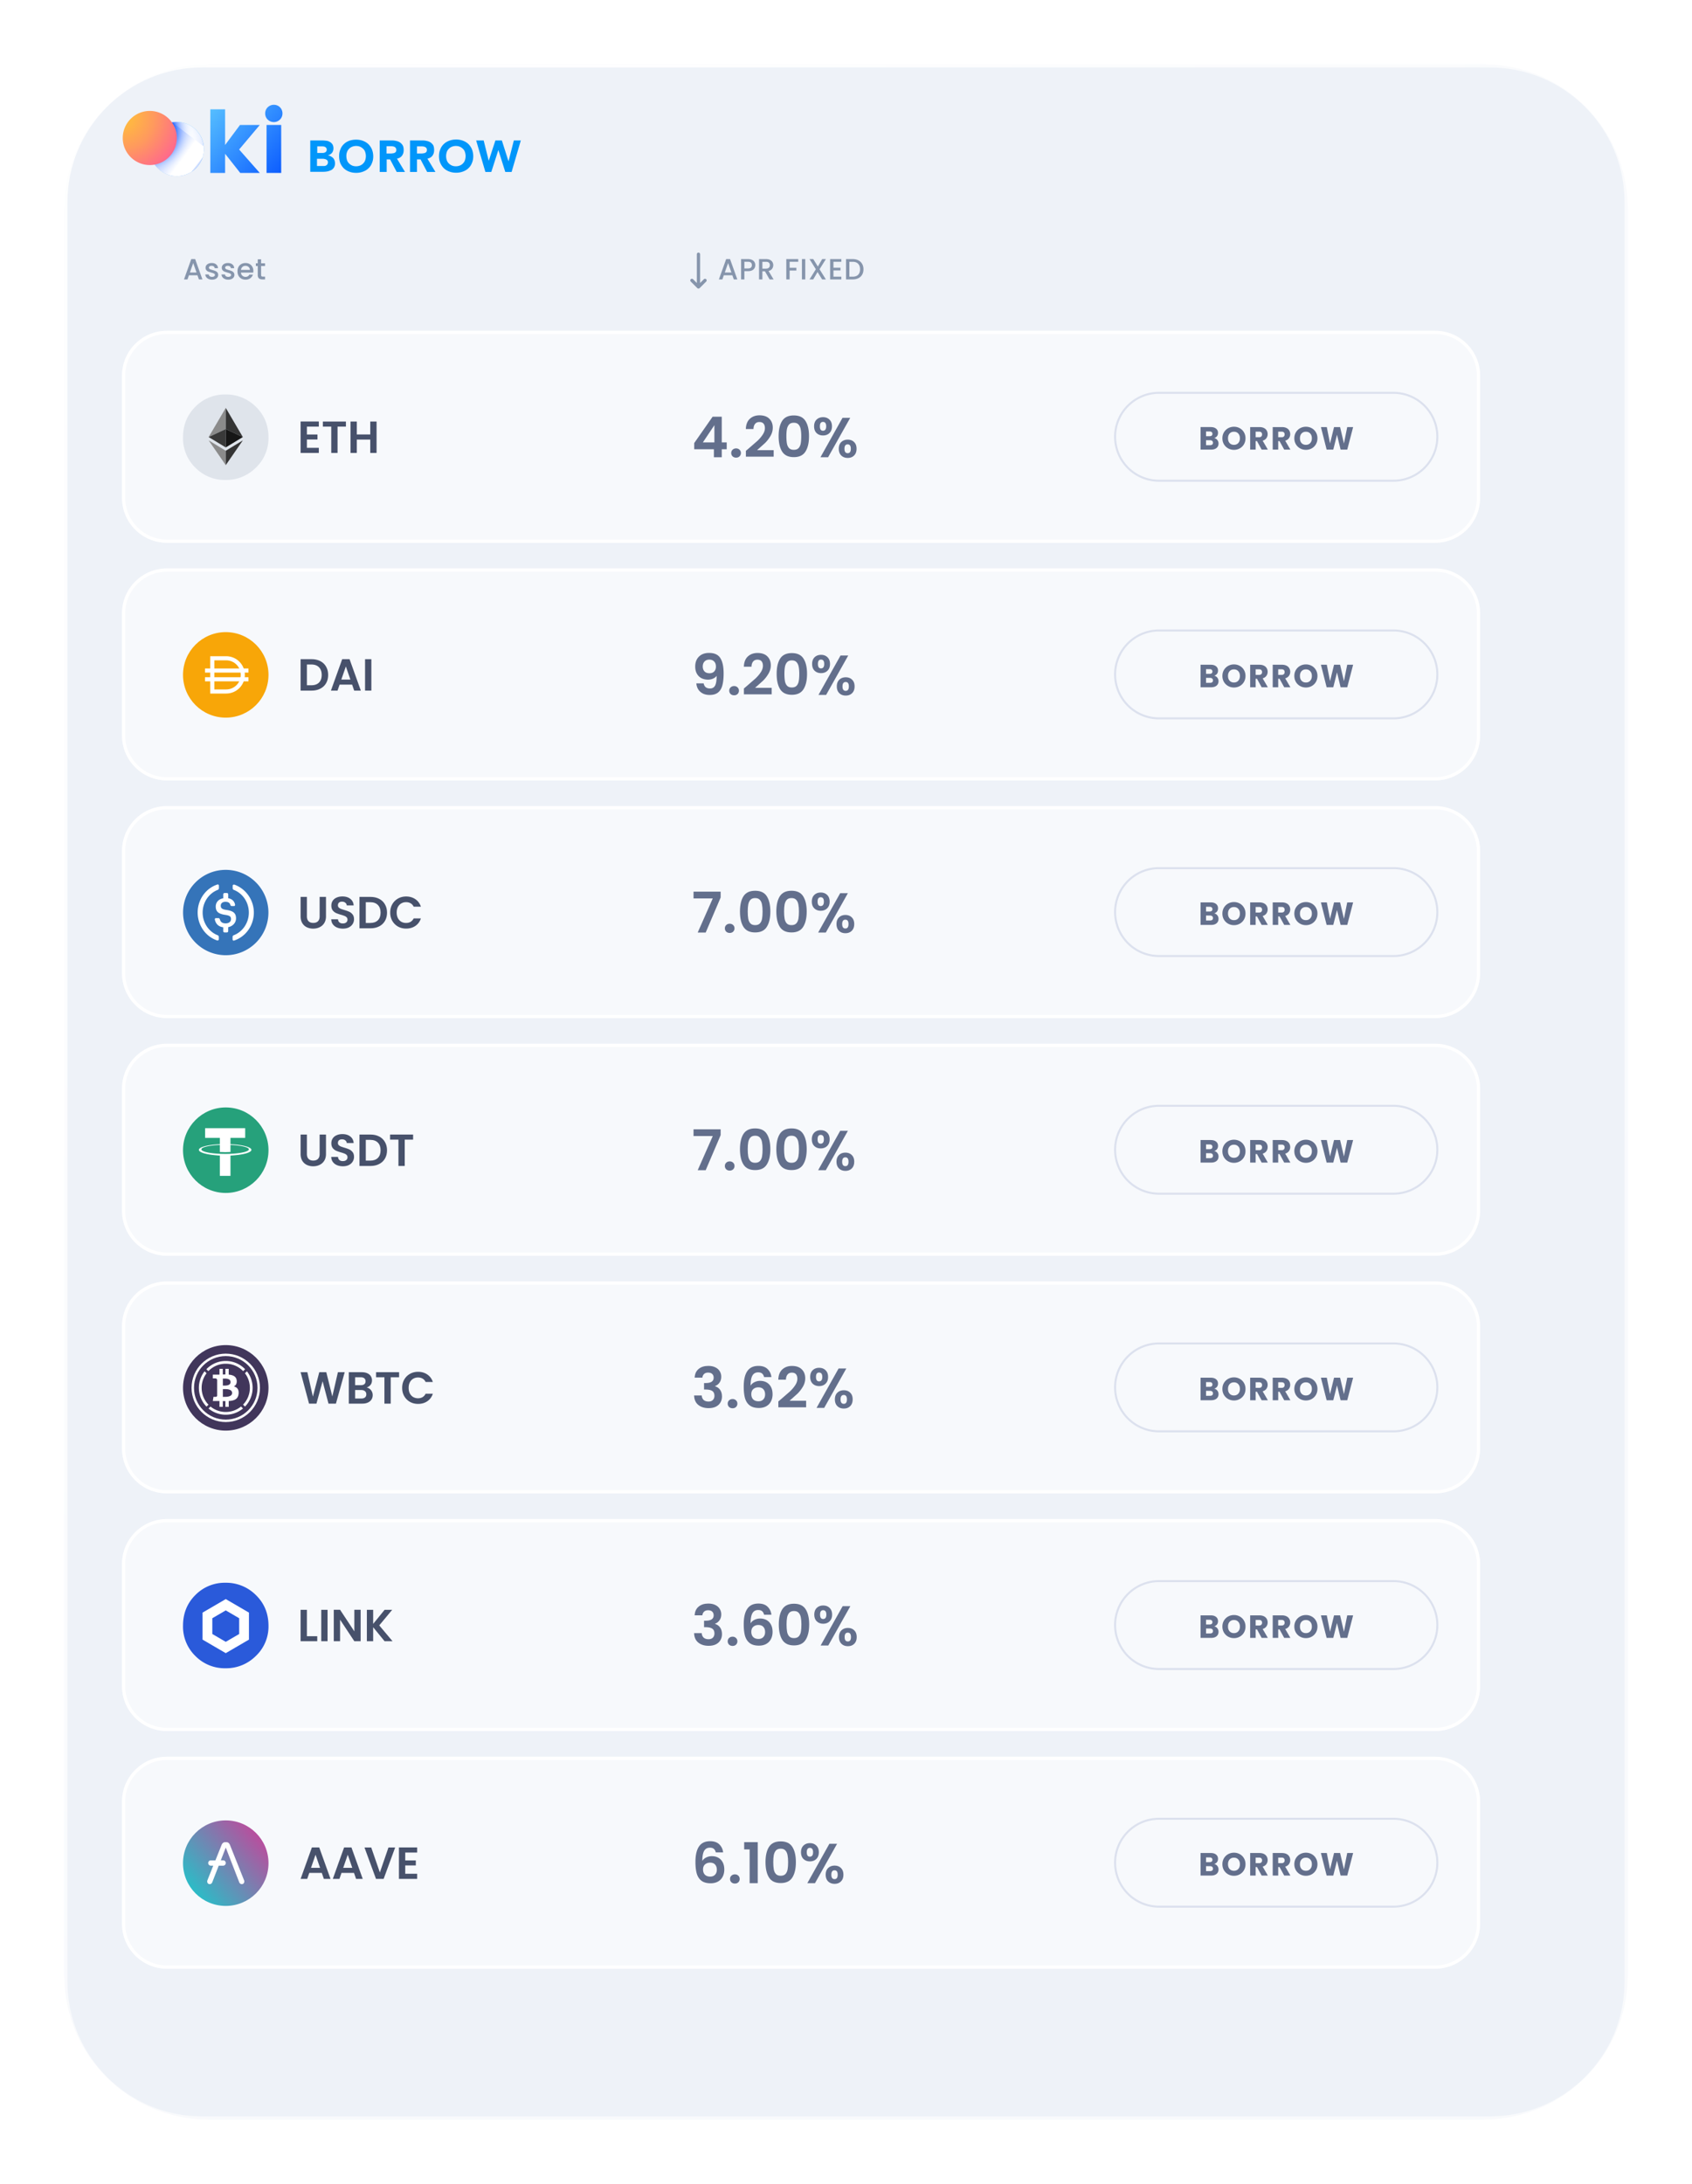 <svg xmlns="http://www.w3.org/2000/svg" xmlns:xlink="http://www.w3.org/1999/xlink" width="527" height="680" fill="none" xmlns:v="https://vecta.io/nano"><style><![CDATA[.B{fill-rule:evenodd}.C{fill:#fff}.D{fill:#636f8c}.E{fill-opacity:.5}.F{fill:#47516b}.G{fill:#dce1ee}]]></style><g filter="url(#A)"><path d="M6 51C6 26.147 26.147 6 51 6h397c24.853 0 45 20.147 45 45v550c0 24.853-20.147 45-45 45H51c-24.853 0-45-20.147-45-45V51z" fill="#eef2f8"/></g><g filter="url(#A)" class="B"><path d="M450 7H49C25.804 7 7 25.804 7 49v554c0 23.196 18.804 42 42 42h401c23.196 0 42-18.804 42-42V49c0-23.196-18.804-42-42-42zM49 6C25.252 6 6 25.252 6 49v554c0 23.748 19.252 43 43 43h401c23.748 0 43-19.252 43-43V49c0-23.748-19.252-43-43-43H49z" fill="url(#B)"/></g><path d="M74.751 38.909l-4.643 6.242V34.032h-4.604v19.82h4.604v-5.969l4.721 5.969h6.086l-6.437-7.296 6.437-7.647h-6.164z" fill="url(#C)"/><path d="M87.586 38.909h-4.565v14.943h4.565V38.909z" fill="url(#D)"/><path d="M85.286 38.012c.741 0 1.366-.273 1.912-.78a2.65 2.65 0 0 0 .78-1.912 2.65 2.65 0 0 0-2.692-2.692c-.741 0-1.365.273-1.912.78a2.65 2.65 0 0 0-.78 1.912 2.65 2.65 0 0 0 .78 1.912c.546.507 1.171.78 1.912.78z" fill="url(#E)"/><use xlink:href="#M" fill="url(#F)"/><use xlink:href="#M" fill="url(#G)" style="mix-blend-mode:multiply"/><path d="M63.514 46.4c0-.273 0-.546-.039-.78l-9.832-7.53c-3.98.663-6.984 4.136-6.984 8.31 0 4.643 3.784 8.427 8.427 8.427a8.5 8.5 0 0 0 4.604-1.365l3.433-4.487c.234-.819.39-1.678.39-2.575z" fill="url(#H)" style="mix-blend-mode:multiply"/><use xlink:href="#M" fill="url(#I)" style="mix-blend-mode:multiply"/><path d="M46.66 51.394a8.43 8.43 0 0 0 8.427-8.427 8.43 8.43 0 0 0-8.427-8.427 8.43 8.43 0 0 0-8.427 8.427 8.43 8.43 0 0 0 8.427 8.427z" fill="url(#J)"/><path d="M96.637 43.73h3.652c.411 0 .862.041 1.272.082s.821.164 1.15.369c.328.164.615.452.82.739.205.328.329.739.329 1.272s-.165 1.026-.452 1.395c-.328.369-.697.616-1.231.78v.041c.328.041.616.123.862.287.246.123.492.287.697.492s.329.451.452.739c.082.287.164.575.164.903 0 .533-.123.944-.328 1.313a2.37 2.37 0 0 1-.862.821c-.369.164-.78.328-1.19.41-.452.082-.862.123-1.313.123h-4.022V43.73zm2.175 3.899h1.559c.164 0 .329 0 .493-.041a2 2 0 0 0 .451-.164 1.25 1.25 0 0 0 .328-.328c.083-.123.124-.287.124-.492s-.041-.369-.124-.492a1.25 1.25 0 0 0-.328-.328c-.123-.082-.287-.123-.451-.164-.246-.041-.452-.041-.616-.041h-1.436v2.052zm0 4.063h1.929c.164 0 .328 0 .492-.041s.328-.082.452-.205a.97.97 0 0 0 .328-.369c.082-.164.123-.328.123-.533 0-.246-.041-.41-.164-.575-.123-.123-.246-.246-.452-.328-.164-.082-.369-.123-.574-.164s-.411-.041-.575-.041H98.73v2.257h.082zm6.812-3.078c0-.78.123-1.477.41-2.134a4.17 4.17 0 0 1 1.108-1.642c.452-.451 1.026-.78 1.683-1.026.616-.205 1.313-.328 2.093-.328s1.477.123 2.134.369a5.02 5.02 0 0 1 1.683 1.026 5.25 5.25 0 0 1 1.108 1.642 5.99 5.99 0 0 1 .41 2.134c0 .78-.123 1.477-.41 2.134a4.16 4.16 0 0 1-1.108 1.642c-.452.451-1.026.78-1.683 1.026s-1.354.369-2.134.369-1.477-.123-2.134-.369a5.02 5.02 0 0 1-1.683-1.026c-.451-.451-.82-.985-1.108-1.642-.246-.657-.369-1.395-.369-2.175zm2.257 0c0 .451.082.903.205 1.272a2.5 2.5 0 0 0 .616.985c.287.287.575.492.944.657s.78.246 1.272.246a3.34 3.34 0 0 0 1.272-.246c.37-.164.698-.369.944-.657a2.5 2.5 0 0 0 .616-.985c.123-.369.205-.821.205-1.272s-.082-.862-.205-1.272c-.123-.369-.329-.739-.616-.985-.287-.287-.574-.492-.944-.657s-.779-.246-1.272-.246a3.34 3.34 0 0 0-1.272.246c-.369.164-.698.369-.944.657a2.5 2.5 0 0 0-.616.985c-.164.41-.205.821-.205 1.272zm10.343-4.884h3.775c.493 0 .985.041 1.437.164a3.06 3.06 0 0 1 1.19.492c.328.246.615.534.821.903s.287.862.287 1.436c0 .698-.164 1.272-.534 1.765s-.903.78-1.559.903l2.503 4.145h-2.585l-2.052-3.899h-1.067v3.899h-2.175V43.73h-.041zm2.134 4.063h1.272c.205 0 .41 0 .615-.041s.411-.041.575-.123.328-.164.451-.328.165-.369.165-.616-.041-.451-.165-.575c-.082-.164-.205-.287-.369-.369a2.03 2.03 0 0 0-.533-.164c-.205-.041-.411-.041-.575-.041h-1.395v2.257h-.041zm7.387-4.063h3.776c.492 0 .985.041 1.436.164a3.05 3.05 0 0 1 1.19.492c.329.246.616.534.821.903.164.369.246.862.246 1.436 0 .698-.164 1.272-.533 1.765s-.903.78-1.56.903l2.504 4.145h-2.586l-2.052-3.899h-1.108v3.899h-2.175V43.73h.041zm2.134 4.063h1.272c.206 0 .411 0 .616-.041s.41-.041.575-.123.328-.164.451-.328.164-.369.164-.616-.041-.451-.164-.575c-.082-.164-.246-.246-.369-.328-.165-.082-.329-.123-.534-.164s-.41-.041-.574-.041h-1.437v2.216zm6.852.821c0-.78.124-1.477.411-2.134a4.15 4.15 0 0 1 1.108-1.642c.451-.451 1.026-.78 1.683-1.026s1.354-.369 2.134-.369a5.98 5.98 0 0 1 2.134.369c.656.246 1.19.575 1.682 1.026a5.24 5.24 0 0 1 1.108 1.642 5.99 5.99 0 0 1 .411 2.134c0 .78-.123 1.477-.411 2.134a4.15 4.15 0 0 1-1.108 1.642c-.451.451-1.026.78-1.682 1.026a5.98 5.98 0 0 1-2.134.369c-.78 0-1.478-.123-2.134-.369a5.02 5.02 0 0 1-1.683-1.026 5.24 5.24 0 0 1-1.108-1.642c-.287-.615-.411-1.354-.411-2.134zm2.217 0c0 .451.082.903.205 1.272s.328.698.615.985a3.02 3.02 0 0 0 .944.657c.37.164.78.246 1.272.246a3.35 3.35 0 0 0 1.273-.246c.369-.164.697-.369.944-.657.287-.287.492-.616.615-.985s.205-.821.205-1.272-.082-.862-.205-1.272c-.123-.369-.328-.739-.615-.985a3.02 3.02 0 0 0-.944-.657c-.37-.164-.78-.246-1.273-.246a3.35 3.35 0 0 0-1.272.246c-.369.164-.697.369-.944.657-.287.287-.492.616-.615.985-.123.41-.205.821-.205 1.272zm9.358-4.884h2.339l1.559 6.279h.041l2.052-6.279h2.011l2.052 6.443h.041l1.642-6.443h2.175l-2.873 9.808h-1.97l-2.134-6.771h-.041l-2.175 6.771h-1.847l-2.872-9.808z" fill="#0096fa"/><g fill="#8695ac"><path d="M61.5 85.707h-2.651L58.394 87H57.31l2.268-6.34h1.202L63.049 87h-1.093l-.455-1.293zm-.291-.847l-1.029-2.942-1.038 2.942h2.068zm4.83 2.222a2.62 2.62 0 0 1-1.066-.209c-.31-.146-.556-.34-.738-.583-.182-.249-.279-.525-.291-.829h1.075a.75.75 0 0 0 .301.538c.188.14.422.209.701.209.291 0 .516-.055.674-.164.164-.115.246-.261.246-.437 0-.188-.091-.328-.273-.419-.176-.091-.459-.191-.847-.301l-.92-.301a1.65 1.65 0 0 1-.619-.446c-.17-.2-.255-.465-.255-.793 0-.267.079-.51.237-.729.158-.225.383-.401.674-.528.298-.128.638-.191 1.02-.191.571 0 1.029.146 1.376.437.352.285.54.677.565 1.175h-1.038a.74.74 0 0 0-.273-.537c-.164-.134-.386-.2-.665-.2-.273 0-.483.052-.629.155a.48.48 0 0 0-.219.41c0 .134.049.246.146.337a1.11 1.11 0 0 0 .355.219l.619.191c.364.097.662.197.893.301.237.097.44.243.61.437s.258.452.264.774a1.3 1.3 0 0 1-.237.765c-.158.225-.383.401-.674.528-.285.127-.622.191-1.011.191zm5.048 0a2.62 2.62 0 0 1-1.066-.209c-.31-.146-.556-.34-.738-.583-.182-.249-.279-.525-.291-.829h1.075a.75.75 0 0 0 .301.538c.188.14.422.209.701.209.291 0 .516-.055.674-.164.164-.115.246-.261.246-.437 0-.188-.091-.328-.273-.419-.176-.091-.459-.191-.847-.301l-.92-.301a1.65 1.65 0 0 1-.619-.446c-.17-.2-.255-.465-.255-.793 0-.267.079-.51.237-.729.158-.225.383-.401.674-.528.298-.128.638-.191 1.02-.191.571 0 1.029.146 1.376.437.352.285.541.677.565 1.175h-1.038a.74.74 0 0 0-.273-.537c-.164-.134-.386-.2-.665-.2-.273 0-.483.052-.629.155a.48.48 0 0 0-.219.41c0 .134.049.246.146.337a1.11 1.11 0 0 0 .355.219l.619.191c.364.097.662.197.893.301.237.097.44.243.61.437s.258.452.264.774a1.3 1.3 0 0 1-.237.765c-.158.225-.383.401-.674.528-.285.127-.623.191-1.011.191zm7.827-2.715c0 .188-.012.358-.036.51h-3.835c.03.401.179.723.446.966s.595.364.984.364c.559 0 .954-.234 1.184-.701h1.12c-.152.462-.428.841-.829 1.139-.395.291-.887.437-1.476.437-.48 0-.911-.106-1.293-.319-.377-.219-.674-.522-.893-.911-.213-.395-.319-.85-.319-1.366s.103-.969.31-1.357a2.24 2.24 0 0 1 .884-.911c.383-.213.82-.319 1.312-.319.474 0 .896.103 1.266.31a2.18 2.18 0 0 1 .865.874c.206.37.31.799.31 1.284zm-1.084-.328c-.006-.383-.143-.689-.41-.92s-.598-.346-.993-.346c-.358 0-.665.115-.92.346-.255.225-.407.531-.455.92h2.778zm3.499-1.211v2.778c0 .188.043.325.128.41.091.079.243.118.455.118h.638V87h-.82c-.468 0-.826-.109-1.075-.328s-.374-.574-.374-1.066v-2.778h-.592v-.847h.592v-1.248h1.048v1.248h1.221v.847h-1.221z"/><path d="M217.91 78.799a.51.51 0 0 0-.721 0 .51.51 0 0 0-.149.36v8.961l-1.168-1.169a.51.51 0 0 0-.722 0 .51.51 0 0 0-.149.361c0 .135.054.265.149.361l2.039 2.038c.047.047.103.085.165.111a.51.51 0 0 0 .391 0c.062-.026.118-.063.165-.111l2.039-2.038c.047-.047.085-.104.11-.166s.039-.128.039-.195-.013-.133-.039-.195-.063-.118-.11-.165-.104-.085-.166-.111a.51.51 0 0 0-.195-.039c-.067 0-.134.013-.196.039s-.118.063-.165.111l-1.168 1.168v-8.961a.51.51 0 0 0-.149-.36z" class="B"/><path d="M228.1 85.707h-2.65L224.994 87h-1.084l2.268-6.34h1.203l2.268 6.34h-1.093l-.456-1.293zm-.291-.847l-1.029-2.942-1.039 2.942h2.068zm7.436-2.305a1.91 1.91 0 0 1-.228.911c-.152.285-.395.519-.729.701-.334.176-.762.264-1.284.264h-1.148V87h-1.039v-6.331h2.187c.486 0 .895.085 1.229.255.341.164.593.389.757.674a1.83 1.83 0 0 1 .255.956zm-2.241 1.029c.394 0 .689-.088.883-.264.195-.182.292-.437.292-.765 0-.692-.392-1.038-1.175-1.038h-1.148v2.068h1.148zM239.706 87l-1.458-2.532h-.792V87h-1.039v-6.331h2.186c.486 0 .896.085 1.23.255.34.17.592.398.756.683.17.285.255.604.255.957a1.9 1.9 0 0 1-.364 1.129c-.237.334-.604.562-1.102.683L240.945 87h-1.239zm-2.25-3.361h1.147c.389 0 .681-.097.875-.291.2-.194.301-.456.301-.783s-.098-.583-.292-.765c-.194-.188-.489-.282-.884-.282h-1.147v2.123zm11.173-2.97v.847h-2.687v1.867h2.095v.847h-2.095V87h-1.038v-6.331h3.725zm2.183 0V87h-1.038v-6.331h1.038zm4.452 3.17L257.231 87h-1.166l-1.43-2.296L253.296 87h-1.157l1.968-3.161-1.977-3.17h1.166l1.439 2.314 1.349-2.314h1.156l-1.976 3.17zm4.328-2.332v1.858h2.186v.847h-2.186v1.94h2.46V87h-3.498v-6.34h3.498v.847h-2.46zm5.989-.838c.674 0 1.263.131 1.767.392a2.7 2.7 0 0 1 1.175 1.111c.279.48.419 1.041.419 1.685s-.14 1.202-.419 1.676a2.73 2.73 0 0 1-1.175 1.093c-.504.249-1.093.374-1.767.374h-2.068v-6.331h2.068zm0 5.484c.741 0 1.308-.201 1.703-.601s.592-.966.592-1.694c0-.735-.197-1.309-.592-1.722s-.962-.619-1.703-.619h-1.03v4.637h1.03z"/></g><g class="C"><use xlink:href="#N" class="E"/><use xlink:href="#O" class="B"/></g><path d="M79.692 145.618c-1.239 1.241-2.715 2.221-4.34 2.879s-3.366.983-5.118.954a12.8 12.8 0 0 1-5.088-.948 12.82 12.82 0 0 1-4.299-2.885c-1.251-1.219-2.237-2.683-2.899-4.301a12.76 12.76 0 0 1-.946-5.102c0-3.826 1.281-7.014 3.844-9.563a12.82 12.82 0 0 1 4.3-2.88 12.81 12.81 0 0 1 5.087-.943c1.752-.031 3.492.292 5.117.949s3.101 1.634 4.341 2.874c2.622 2.549 3.933 5.737 3.933 9.563a12.63 12.63 0 0 1-.975 5.117c-.677 1.619-1.684 3.079-2.957 4.286h0z" fill="#dfe4eb"/><path d="M70.314 127.011l-5.326 9.075 5.326-2.487v-6.588z" fill="#8b8b8b"/><path d="M70.314 133.599l-5.326 2.487 5.326 3.231v-5.718z" fill="#393939"/><path d="M70.314 127.01v6.589l5.32 2.487-5.32-9.076z" fill="#343434"/><path d="M70.314 133.599v5.718l5.32-3.231-5.32-2.487z" fill="#161616"/><path d="M64.988 137.121l5.326 7.709v-4.475l-5.326-3.234z" fill="#8b8b8b"/><path d="M75.639 137.121l-5.325 3.234v4.475l5.325-7.709z" fill="#343434"/><path d="M95.589 132.839v2.453h3.293v1.556h-3.293v2.592h3.714v1.598h-5.676v-9.796h5.676v1.597h-3.714zm12.154-1.583v1.583h-2.607v8.199h-1.962v-8.199h-2.607v-1.583h7.176zm9.545 0v9.782h-1.962v-4.162h-4.19v4.162h-1.962v-9.782h1.962v4.022h4.19v-4.022h1.962z" class="F"/><g class="D"><path d="M216.222 139.885v-1.926l5.728-8.199h2.855v7.988h1.542v2.137h-1.542v2.488h-2.452v-2.488h-6.131zm6.289-7.497l-3.592 5.36h3.592v-5.36z"/><use xlink:href="#P"/><path d="M233.23 139.605l2.68-2.33c.666-.63 1.221-1.284 1.664-1.962s.666-1.343.666-1.997c0-.595-.14-1.063-.42-1.401s-.713-.508-1.297-.508-1.033.198-1.349.595c-.315.386-.478.917-.49 1.595h-2.383c.047-1.402.462-2.465 1.244-3.189.794-.724 1.799-1.086 3.013-1.086 1.332 0 2.354.356 3.066 1.069.712.7 1.069 1.629 1.069 2.785 0 .911-.246 1.781-.736 2.61a10.56 10.56 0 0 1-1.682 2.173l-2.47 2.207h5.168v2.032h-8.654v-1.822l.911-.771zm9.288-3.784c0-2.02.362-3.603 1.086-4.747.736-1.145 1.951-1.717 3.644-1.717s2.902.572 3.626 1.717c.736 1.144 1.104 2.727 1.104 4.747 0 2.032-.368 3.627-1.104 4.783-.724 1.156-1.933 1.734-3.626 1.734s-2.908-.578-3.644-1.734c-.724-1.156-1.086-2.751-1.086-4.783zm7.042 0c0-.864-.058-1.588-.175-2.172-.105-.596-.327-1.08-.665-1.454-.327-.374-.818-.56-1.472-.56s-1.15.186-1.489.56c-.327.374-.549.858-.666 1.454-.105.584-.157 1.308-.157 2.172 0 .888.052 1.635.157 2.243.105.595.327 1.08.666 1.454.339.362.835.543 1.489.543s1.15-.181 1.489-.543c.339-.374.561-.859.666-1.454.105-.608.157-1.355.157-2.243zm4.003-3.083c0-.887.257-1.582.771-2.084.525-.503 1.197-.754 2.014-.754s1.484.251 1.997.754c.526.502.789 1.197.789 2.084 0 .899-.263 1.6-.789 2.102-.513.502-1.179.754-1.997.754s-1.489-.252-2.014-.754c-.514-.502-.771-1.203-.771-2.102zm11.247-2.628l-6.885 12.263h-2.382l6.867-12.263h2.4zm-8.479 1.262c-.642 0-.964.455-.964 1.366 0 .923.322 1.384.964 1.384.315 0 .56-.111.736-.333.175-.233.262-.584.262-1.051 0-.911-.332-1.366-.998-1.366zm4.922 8.356c0-.899.257-1.594.771-2.085.526-.502 1.197-.753 2.015-.753s1.477.251 1.979.753c.514.491.771 1.186.771 2.085s-.257 1.6-.771 2.102c-.502.502-1.162.753-1.979.753-.829 0-1.501-.251-2.015-.753s-.771-1.203-.771-2.102zm2.768-1.367c-.665 0-.998.456-.998 1.367 0 .922.333 1.384.998 1.384.654 0 .981-.462.981-1.384 0-.911-.327-1.367-.981-1.367z"/></g><path d="M434 122.633h-73A13.37 13.37 0 0 0 347.633 136 13.37 13.37 0 0 0 361 149.367h73A13.37 13.37 0 0 0 447.367 136 13.37 13.37 0 0 0 434 122.633zM361 122c-7.732 0-14 6.268-14 14s6.268 14 14 14h73c7.732 0 14-6.268 14-14s-6.268-14-14-14h-73z" class="B G"/><g class="D"><use xlink:href="#Q"/><use xlink:href="#R"/><path d="M392.964 140l-1.46-2.65h-.41V140h-1.71v-7.02h2.87c.553 0 1.023.097 1.41.29.393.193.686.46.88.8.193.333.29.707.29 1.12 0 .467-.134.883-.4 1.25-.26.367-.647.627-1.16.78l1.62 2.78h-1.93zm-1.87-3.86h1.06c.313 0 .546-.077.7-.23.16-.153.24-.37.24-.65 0-.267-.08-.477-.24-.63-.154-.153-.387-.23-.7-.23h-1.06v1.74zm8.893 3.86l-1.46-2.65h-.41V140h-1.71v-7.02h2.87c.554 0 1.024.097 1.41.29.394.193.687.46.88.8.194.333.29.707.29 1.12a2.07 2.07 0 0 1-.4 1.25c-.26.367-.646.627-1.16.78l1.62 2.78h-1.93zm-1.87-3.86h1.06c.314 0 .547-.077.7-.23.16-.153.24-.37.24-.65 0-.267-.08-.477-.24-.63-.153-.153-.386-.23-.7-.23h-1.06v1.74z"/><use xlink:href="#S"/><use xlink:href="#T"/></g><g class="C"><use xlink:href="#N" y="74" class="E"/><use xlink:href="#O" y="74" class="B"/></g><path d="M83.627 210.14c0 7.353-5.961 13.314-13.314 13.314S57 217.493 57 210.14s5.961-13.314 13.314-13.314 13.314 5.961 13.314 13.314z" fill="#f8a608"/><g class="C"><path d="M65.481 204.329h4.968c3.21 0 5.811 2.602 5.811 5.812s-2.602 5.812-5.811 5.812h-4.968v-11.624zm1.279 1.28v9.064h3.688c2.503 0 4.532-2.029 4.532-4.532s-2.029-4.532-4.532-4.532H66.76z" class="B"/><path d="M63.847 209.43h13.542v-1.279H63.847v1.279zm0 2.722h13.542v-1.279H63.847v1.279z"/></g><g class="F"><path d="M97.047 205.256c1.028 0 1.929.201 2.705.602a4.24 4.24 0 0 1 1.808 1.724c.43.738.645 1.598.645 2.579s-.215 1.84-.645 2.579c-.42.728-1.023 1.294-1.808 1.695-.775.402-1.677.603-2.705.603h-3.419v-9.782h3.419zm-.07 8.114c1.028 0 1.822-.28 2.382-.841s.841-1.35.841-2.368-.281-1.813-.841-2.383c-.561-.579-1.355-.868-2.382-.868h-1.387v6.46h1.387z"/><use xlink:href="#U"/><path d="M115.666 205.256v9.782h-1.962v-9.782h1.962z"/></g><path d="M219.165 212.782c.093.514.303.911.63 1.191.339.269.789.403 1.349.403.724 0 1.25-.298 1.577-.893.327-.608.49-1.624.49-3.048-.268.373-.648.665-1.138.875-.479.211-.999.316-1.559.316-.748 0-1.425-.152-2.032-.456-.596-.315-1.069-.776-1.419-1.384-.351-.619-.526-1.366-.526-2.242 0-1.296.386-2.324 1.156-3.083.771-.771 1.822-1.156 3.154-1.156 1.658 0 2.826.531 3.503 1.594.689 1.063 1.034 2.663 1.034 4.8 0 1.518-.135 2.762-.403 3.731-.257.969-.707 1.705-1.349 2.207-.631.503-1.495.754-2.593.754-.864 0-1.6-.164-2.207-.491-.607-.339-1.074-.777-1.401-1.314-.316-.549-.497-1.15-.544-1.804h2.278zm1.857-3.153c.607 0 1.086-.187 1.436-.561s.526-.876.526-1.506c0-.689-.187-1.221-.561-1.595-.362-.385-.858-.578-1.489-.578s-1.133.199-1.506.596c-.362.385-.543.899-.543 1.542 0 .618.175 1.127.525 1.524.362.385.899.578 1.612.578zm7.637 6.867c-.444 0-.812-.135-1.103-.403-.281-.28-.421-.625-.421-1.034s.14-.747.421-1.016c.291-.28.659-.42 1.103-.42a1.45 1.45 0 0 1 1.069.42 1.35 1.35 0 0 1 .42 1.016c0 .409-.14.754-.42 1.034-.281.268-.637.403-1.069.403zm3.955-2.891l2.68-2.33c.666-.63 1.221-1.284 1.665-1.962s.665-1.343.665-1.997c0-.595-.14-1.062-.42-1.401s-.713-.508-1.297-.508-1.033.198-1.348.595c-.316.386-.479.917-.491 1.595h-2.382c.046-1.402.461-2.465 1.243-3.189.795-.724 1.799-1.086 3.014-1.086 1.331 0 2.353.356 3.065 1.069.713.701 1.069 1.629 1.069 2.785 0 .911-.245 1.781-.736 2.61a10.5 10.5 0 0 1-1.682 2.173l-2.47 2.207h5.168v2.032h-8.654v-1.822l.911-.771zm9.288-3.784c0-2.02.363-3.602 1.087-4.747.735-1.145 1.95-1.717 3.643-1.717s2.902.572 3.627 1.717c.735 1.145 1.103 2.727 1.103 4.747 0 2.032-.368 3.627-1.103 4.783-.725 1.156-1.933 1.734-3.627 1.734s-2.908-.578-3.643-1.734c-.724-1.156-1.087-2.751-1.087-4.783zm7.043 0c0-.864-.059-1.588-.175-2.172-.106-.595-.327-1.08-.666-1.454-.327-.374-.818-.56-1.472-.56s-1.15.186-1.489.56c-.327.374-.549.859-.665 1.454-.105.584-.158 1.308-.158 2.172 0 .888.053 1.635.158 2.243.105.595.327 1.08.665 1.454.339.362.835.543 1.489.543s1.151-.181 1.489-.543c.339-.374.561-.859.666-1.454.105-.608.158-1.355.158-2.243zm4.002-3.083c0-.887.257-1.582.771-2.084.526-.503 1.197-.754 2.015-.754s1.483.251 1.997.754c.525.502.788 1.197.788 2.084 0 .899-.263 1.6-.788 2.102-.514.503-1.18.754-1.997.754s-1.489-.251-2.015-.754c-.514-.502-.771-1.203-.771-2.102zm11.247-2.627l-6.885 12.262h-2.382l6.867-12.262h2.4zm-8.479 1.261c-.642 0-.963.455-.963 1.366 0 .923.321 1.384.963 1.384.315 0 .561-.111.736-.333.175-.233.263-.584.263-1.051 0-.911-.333-1.366-.999-1.366zm4.923 8.356c0-.899.257-1.594.77-2.085.526-.502 1.198-.753 2.015-.753s1.477.251 1.98.753c.513.491.77 1.186.77 2.085s-.257 1.6-.77 2.102c-.503.502-1.162.753-1.98.753-.829 0-1.501-.251-2.015-.753s-.77-1.203-.77-2.102zm2.768-1.367c-.666 0-.999.456-.999 1.367 0 .923.333 1.384.999 1.384.654 0 .981-.461.981-1.384 0-.911-.327-1.367-.981-1.367z" class="D"/><path d="M434 196.633h-73A13.37 13.37 0 0 0 347.633 210 13.37 13.37 0 0 0 361 223.367h73A13.37 13.37 0 0 0 447.367 210 13.37 13.37 0 0 0 434 196.633zM361 196c-7.732 0-14 6.268-14 14s6.268 14 14 14h73c7.732 0 14-6.268 14-14s-6.268-14-14-14h-73z" class="B G"/><g class="D"><use xlink:href="#Q" y="74"/><use xlink:href="#R" y="74"/><path d="M392.964 214l-1.46-2.65h-.41V214h-1.71v-7.02h2.87c.553 0 1.023.097 1.41.29.393.193.686.46.88.8.193.333.29.707.29 1.12 0 .467-.134.883-.4 1.25-.26.367-.647.627-1.16.78l1.62 2.78h-1.93zm-1.87-3.86h1.06c.313 0 .546-.077.7-.23.16-.153.24-.37.24-.65 0-.267-.08-.477-.24-.63-.154-.153-.387-.23-.7-.23h-1.06v1.74zm8.893 3.86l-1.46-2.65h-.41V214h-1.71v-7.02h2.87c.554 0 1.024.097 1.41.29.394.193.687.46.88.8.194.333.29.707.29 1.12a2.07 2.07 0 0 1-.4 1.25c-.26.367-.646.627-1.16.78l1.62 2.78h-1.93zm-1.87-3.86h1.06c.314 0 .547-.077.7-.23.16-.153.24-.37.24-.65 0-.267-.08-.477-.24-.63-.153-.153-.386-.23-.7-.23h-1.06v1.74z"/><use xlink:href="#S" y="74"/><use xlink:href="#T" y="74"/></g><g class="C"><use xlink:href="#N" y="148" class="E"/><use xlink:href="#O" y="148" class="B"/></g><path d="M83.606 284.165a13.3 13.3 0 0 0-13.272-13.313c-7.341-.014-13.302 5.923-13.314 13.262a13.3 13.3 0 0 0 13.272 13.314 13.29 13.29 0 0 0 13.314-13.263z" fill="#3574b9"/><path d="M68.161 292.439c0 .3-.195.405-.488.405-1.775-.587-3.323-1.75-4.422-3.319a9.41 9.41 0 0 1-1.686-5.406c.003-1.943.6-3.834 1.703-5.399s2.656-2.723 4.433-3.304c.287-.099.488.102.485.408v.723a.58.58 0 0 1-.074.296.55.55 0 0 1-.213.211c-1.397.525-2.606 1.486-3.461 2.753s-1.316 2.779-1.319 4.329a7.78 7.78 0 0 0 1.301 4.335c.85 1.271 2.055 2.238 3.45 2.769.089.048.162.121.213.21s.076.193.074.297l.003.692zm2.919-2.518a.44.44 0 0 1-.117.287.41.41 0 0 1-.271.132h-.779a.41.41 0 0 1-.268-.127c-.071-.075-.114-.175-.12-.28v-1.2c-1.557-.207-2.333-1.118-2.623-2.438 0-.201.101-.404.287-.404h.876c.193 0 .287.101.388.299.193.711.575 1.32 1.844 1.323.971 0 1.652-.504 1.655-1.314s-.388-1.115-1.747-1.322c-2.043-.3-3.014-.918-3.011-2.639 0-1.316.977-2.33 2.338-2.528v-1.241a.44.44 0 0 1 .12-.279c.072-.075.167-.12.267-.126h.779a.4.4 0 0 1 .267.126.44.44 0 0 1 .12.279v1.217c1.166.204 1.942.915 2.135 2.03 0 .201-.098.405-.287.405h-.773c-.195 0-.287-.102-.388-.3-.193-.71-.678-1.016-1.554-1.016-.971 0-1.459.504-1.459 1.199s.287 1.116 1.747 1.323c2.04.3 3.011.917 3.008 2.638 0 1.317-.974 2.429-2.433 2.732l-.003 1.224zm1.356 2.536c0 .303.198.507.486.405 1.776-.582 3.329-1.739 4.433-3.303s1.703-3.455 1.709-5.399c.006-4.051-2.611-7.502-6.108-8.726-.293 0-.488.105-.488.405v.711a.58.58 0 0 0 .074.296.55.55 0 0 0 .213.211c1.395.531 2.6 1.498 3.449 2.769s1.304 2.785 1.3 4.335a7.77 7.77 0 0 1-1.32 4.329c-.856 1.267-2.064 2.228-3.462 2.753a.54.54 0 0 0-.213.209.57.57 0 0 0-.074.295v.71z" class="C"/><g class="F"><use xlink:href="#V"/><use xlink:href="#W"/><use xlink:href="#X"/><path d="M121.536 284.147c0-.963.215-1.822.644-2.579.44-.766 1.033-1.359 1.78-1.78.757-.429 1.603-.644 2.537-.644 1.093 0 2.051.28 2.873.841s1.397 1.336 1.724 2.326h-2.257c-.224-.467-.542-.818-.953-1.051-.401-.234-.869-.351-1.401-.351-.57 0-1.079.136-1.528.407-.439.261-.785.635-1.037 1.121-.243.486-.364 1.056-.364 1.71 0 .644.121 1.214.364 1.71.252.485.598.864 1.037 1.135.449.261.958.392 1.528.392.532 0 1-.117 1.401-.35a2.41 2.41 0 0 0 .953-1.065h2.257c-.327.999-.902 1.779-1.724 2.34-.813.551-1.771.827-2.873.827-.934 0-1.78-.21-2.537-.631-.747-.43-1.34-1.023-1.78-1.78-.429-.756-.644-1.616-.644-2.578z"/></g><g class="D"><path d="M224.455 279.459l-4.659 10.914h-2.488l4.695-10.633h-5.991v-2.103h8.443v1.822z"/><use xlink:href="#Y"/><use xlink:href="#Z"/><use xlink:href="#a"/><use xlink:href="#b"/></g><path d="M434 270.633h-73A13.37 13.37 0 0 0 347.633 284 13.37 13.37 0 0 0 361 297.367h73A13.37 13.37 0 0 0 447.367 284 13.37 13.37 0 0 0 434 270.633zM361 270c-7.732 0-14 6.268-14 14s6.268 14 14 14h73c7.732 0 14-6.268 14-14s-6.268-14-14-14h-73z" class="B G"/><g class="D"><use xlink:href="#Q" y="148"/><use xlink:href="#R" y="148"/><path d="M392.964 288l-1.46-2.65h-.41V288h-1.71v-7.02h2.87c.553 0 1.023.097 1.41.29.393.193.686.46.88.8.193.333.29.707.29 1.12 0 .467-.134.883-.4 1.25-.26.367-.647.627-1.16.78l1.62 2.78h-1.93zm-1.87-3.86h1.06c.313 0 .546-.077.7-.23.16-.153.24-.37.24-.65 0-.267-.08-.477-.24-.63-.154-.153-.387-.23-.7-.23h-1.06v1.74zm8.893 3.86l-1.46-2.65h-.41V288h-1.71v-7.02h2.87c.554 0 1.024.097 1.41.29.394.193.687.46.88.8.194.333.29.707.29 1.12a2.07 2.07 0 0 1-.4 1.25c-.26.367-.646.627-1.16.78l1.62 2.78h-1.93zm-1.87-3.86h1.06c.314 0 .547-.077.7-.23.16-.153.24-.37.24-.65 0-.267-.08-.477-.24-.63-.153-.153-.386-.23-.7-.23h-1.06v1.74z"/><use xlink:href="#S" y="148"/><use xlink:href="#T" y="148"/></g><g class="C"><use xlink:href="#N" y="222" class="E"/><use xlink:href="#O" y="222" class="B"/></g><path d="M83.627 358.14c0 7.353-5.961 13.314-13.314 13.314S57 365.493 57 358.14s5.961-13.314 13.314-13.314 13.314 5.961 13.314 13.314z" fill="#26a17b"/><path d="M71.784 359.265v-.002a26.61 26.61 0 0 1-1.645.034 35.32 35.32 0 0 1-1.669-.034v.002c-3.293-.143-5.749-.706-5.749-1.383s2.458-1.24 5.749-1.383v2.205l1.684.051 1.63-.051v-2.203c3.286.145 5.736.709 5.736 1.383s-2.452 1.238-5.736 1.384v-.003zm0-2.992V354.3h4.585v-3.007H63.888v3.007h4.584v1.973c-3.726.168-6.527.894-6.527 1.765s2.803 1.597 6.527 1.767v6.323h3.314v-6.323c3.72-.168 6.516-.894 6.516-1.765s-2.796-1.596-6.516-1.765" class="C"/><g class="F"><use xlink:href="#V" y="74"/><use xlink:href="#W" y="74"/><use xlink:href="#X" y="74"/><path d="M128.669 353.27v1.583h-2.607v8.199H124.1v-8.199h-2.606v-1.583h7.175z"/></g><g class="D"><path d="M224.455 353.459l-4.659 10.914h-2.488l4.695-10.633h-5.991v-2.103h8.443v1.822z"/><use xlink:href="#Y" y="74"/><use xlink:href="#Z" y="74"/><use xlink:href="#a" y="74"/><use xlink:href="#b" y="74"/></g><path d="M434 344.633h-73A13.37 13.37 0 0 0 347.633 358 13.37 13.37 0 0 0 361 371.367h73A13.37 13.37 0 0 0 447.367 358 13.37 13.37 0 0 0 434 344.633zM361 344c-7.732 0-14 6.268-14 14s6.268 14 14 14h73c7.732 0 14-6.268 14-14s-6.268-14-14-14h-73z" class="B G"/><g class="D"><use xlink:href="#Q" y="222"/><use xlink:href="#R" y="222"/><path d="M392.964 362l-1.46-2.65h-.41V362h-1.71v-7.02h2.87c.553 0 1.023.097 1.41.29.393.193.686.46.88.8.193.333.29.707.29 1.12 0 .467-.134.883-.4 1.25-.26.367-.647.627-1.16.78l1.62 2.78h-1.93zm-1.87-3.86h1.06c.313 0 .546-.077.7-.23.16-.153.24-.37.24-.65 0-.267-.08-.477-.24-.63-.154-.153-.387-.23-.7-.23h-1.06v1.74zm8.893 3.86l-1.46-2.65h-.41V362h-1.71v-7.02h2.87c.554 0 1.024.097 1.41.29.394.193.687.46.88.8.194.333.29.707.29 1.12a2.07 2.07 0 0 1-.4 1.25c-.26.367-.646.627-1.16.78l1.62 2.78h-1.93zm-1.87-3.86h1.06c.314 0 .547-.077.7-.23.16-.153.24-.37.24-.65 0-.267-.08-.477-.24-.63-.153-.153-.386-.23-.7-.23h-1.06v1.74z"/><use xlink:href="#S" y="222"/><use xlink:href="#T" y="222"/></g><g class="C"><use xlink:href="#N" y="296" class="E"/><use xlink:href="#O" y="296" class="B"/></g><path d="M83.627 432.14c0 7.353-5.961 13.314-13.314 13.314S57 439.493 57 432.14s5.961-13.314 13.314-13.314 13.314 5.961 13.314 13.314z" fill="#41365b"/><g class="C"><path d="M72.849 431.7c.596-.322.968-.89.881-1.835-.117-1.293-1.168-1.726-2.493-1.85v-1.792h-1.027v1.745l-.82.012v-1.757h-1.026v1.792l-.654.009v-.005H66.29v1.165l.746-.001c.416.001.552.257.591.479v4.911c-.018.139-.095.361-.386.361.013.013-.747 0-.747 0l-.204 1.303h1.337l.484.004.25.003.001 1.813h1.026v-1.794l.821.008v1.786h1.027v-1.81c1.727-.105 2.936-.567 3.086-2.29.121-1.388-.493-2.007-1.474-2.257zm-3.436-2.438l.211-.004c.719-.02 2.191-.061 2.191 1.094 0 1.13-1.531 1.104-2.233 1.091l-.169-.002v-2.179zm0 5.681v-2.402l.25-.005c.861-.021 2.63-.066 2.63 1.206 0 1.243-1.839 1.216-2.68 1.203l-.2-.002z" class="B"/><path d="M70.314 424.63a7.49 7.49 0 0 0-5.413 2.303l-.619-.594c1.523-1.583 3.662-2.568 6.032-2.568s4.512.986 6.034 2.57l-.616.598a7.49 7.49 0 0 0-5.418-2.309zm-6.595 2.358l.622.598c-.965 1.263-1.538 2.842-1.538 4.554 0 2.041.814 3.891 2.135 5.245l-.617.597a8.34 8.34 0 0 1-2.376-5.842 8.33 8.33 0 0 1 1.773-5.152zm1.854 10.977l-.621.601c1.452 1.213 3.322 1.942 5.361 1.942a8.34 8.34 0 0 0 5.375-1.953l-.621-.601a7.48 7.48 0 0 1-4.754 1.696c-1.798 0-3.448-.631-4.741-1.685zm10.745.005l-.617-.597c1.314-1.353 2.123-3.198 2.123-5.233a7.48 7.48 0 0 0-1.533-4.548l.62-.601a8.33 8.33 0 0 1 1.771 5.149 8.34 8.34 0 0 1-2.365 5.83z"/><path d="M80.965 432.14c0 5.882-4.769 10.651-10.651 10.651s-10.651-4.769-10.651-10.651 4.769-10.651 10.651-10.651 10.651 4.768 10.651 10.651zm-10.651 9.89c5.462 0 9.89-4.428 9.89-9.89s-4.428-9.89-9.89-9.89-9.89 4.428-9.89 9.89 4.428 9.89 9.89 9.89z" class="B"/></g><path d="M107.361 427.27l-2.733 9.782h-2.312l-1.836-6.965-1.92 6.965-2.298.014-2.635-9.796h2.102l1.724 7.596 1.99-7.596h2.186l1.878 7.554 1.738-7.554h2.116zm6.831 4.765c.551.103 1.004.378 1.359.827s.533.962.533 1.541c0 .523-.131.986-.393 1.388-.252.392-.621.7-1.107.925s-1.06.336-1.724.336h-4.218v-9.782h4.036c.664 0 1.234.107 1.71.322.486.215.85.514 1.093.897a2.32 2.32 0 0 1 .379 1.303c0 .57-.155 1.047-.463 1.43a2.4 2.4 0 0 1-1.205.813zm-3.588-.729h1.794c.467 0 .827-.103 1.079-.308.252-.215.379-.519.379-.911s-.127-.696-.379-.911-.612-.323-1.079-.323h-1.794v2.453zm1.976 4.148c.477 0 .846-.112 1.107-.336.271-.224.407-.542.407-.953 0-.42-.14-.747-.421-.981-.28-.243-.658-.364-1.135-.364h-1.934v2.634h1.976zm11.724-8.184v1.583h-2.606v8.199h-1.962v-8.199h-2.607v-1.583h7.175zm.955 4.877c0-.962.215-1.822.645-2.579.439-.766 1.032-1.359 1.78-1.78.757-.429 1.602-.644 2.536-.644 1.094 0 2.051.28 2.873.841s1.397 1.336 1.724 2.326h-2.256c-.224-.467-.542-.818-.953-1.051-.402-.234-.869-.35-1.402-.35-.569 0-1.079.135-1.527.406a2.74 2.74 0 0 0-1.037 1.121c-.243.486-.365 1.056-.365 1.71 0 .645.122 1.214.365 1.71.252.485.598.864 1.037 1.135a2.98 2.98 0 0 0 1.527.392c.533 0 1-.117 1.402-.35a2.41 2.41 0 0 0 .953-1.065h2.256c-.327.999-.901 1.78-1.724 2.34-.812.551-1.77.827-2.873.827-.934 0-1.779-.21-2.536-.631-.748-.429-1.341-1.023-1.78-1.779-.43-.757-.645-1.617-.645-2.579z" class="F"/><g class="D"><use xlink:href="#c"/><use xlink:href="#P" x="-1.095" y="296"/><use xlink:href="#d"/><path d="M243.34 435.605l2.68-2.33c.666-.63 1.221-1.284 1.665-1.962s.665-1.343.665-1.997c0-.595-.14-1.063-.42-1.401s-.712-.508-1.296-.508-1.034.198-1.349.595c-.316.386-.479.917-.491 1.595h-2.382c.046-1.402.461-2.465 1.244-3.189.794-.724 1.798-1.086 3.013-1.086 1.331 0 2.353.356 3.065 1.069.713.7 1.069 1.629 1.069 2.785 0 .911-.245 1.781-.736 2.61a10.56 10.56 0 0 1-1.682 2.173l-2.47 2.207h5.168v2.032h-8.654v-1.822l.911-.771zm9.008-6.867c0-.887.257-1.582.771-2.084.526-.503 1.197-.754 2.015-.754s1.483.251 1.997.754c.525.502.788 1.197.788 2.084 0 .899-.263 1.6-.788 2.102-.514.502-1.18.754-1.997.754s-1.489-.252-2.015-.754c-.514-.502-.771-1.203-.771-2.102zm11.247-2.628l-6.885 12.263h-2.382l6.867-12.263h2.4zm-8.479 1.262c-.642 0-.963.455-.963 1.366 0 .923.321 1.384.963 1.384.315 0 .561-.111.736-.333.175-.233.263-.584.263-1.051 0-.911-.333-1.366-.999-1.366zm4.923 8.356c0-.899.257-1.594.77-2.085.526-.502 1.198-.753 2.015-.753s1.477.251 1.98.753c.513.491.77 1.186.77 2.085s-.257 1.6-.77 2.102c-.503.502-1.162.753-1.98.753-.829 0-1.501-.251-2.015-.753s-.77-1.203-.77-2.102zm2.768-1.367c-.666 0-.999.456-.999 1.367 0 .922.333 1.384.999 1.384.654 0 .981-.462.981-1.384 0-.911-.327-1.367-.981-1.367z"/></g><path d="M434 418.633h-73A13.37 13.37 0 0 0 347.633 432 13.37 13.37 0 0 0 361 445.367h73A13.37 13.37 0 0 0 447.367 432 13.37 13.37 0 0 0 434 418.633zM361 418c-7.732 0-14 6.268-14 14s6.268 14 14 14h73c7.732 0 14-6.268 14-14s-6.268-14-14-14h-73z" class="B G"/><g class="D"><use xlink:href="#Q" y="296"/><use xlink:href="#R" y="296"/><path d="M392.964 436l-1.46-2.65h-.41V436h-1.71v-7.02h2.87c.553 0 1.023.097 1.41.29.393.193.686.46.88.8.193.333.29.707.29 1.12 0 .467-.134.883-.4 1.25-.26.367-.647.627-1.16.78l1.62 2.78h-1.93zm-1.87-3.86h1.06c.313 0 .546-.077.7-.23.16-.153.24-.37.24-.65 0-.267-.08-.477-.24-.63-.154-.153-.387-.23-.7-.23h-1.06v1.74zm8.893 3.86l-1.46-2.65h-.41V436h-1.71v-7.02h2.87c.554 0 1.024.097 1.41.29.394.193.687.46.88.8.194.333.29.707.29 1.12a2.07 2.07 0 0 1-.4 1.25c-.26.367-.646.627-1.16.78l1.62 2.78h-1.93zm-1.87-3.86h1.06c.314 0 .547-.077.7-.23.16-.153.24-.37.24-.65 0-.267-.08-.477-.24-.63-.153-.153-.386-.23-.7-.23h-1.06v1.74z"/><use xlink:href="#S" y="296"/><use xlink:href="#T" y="296"/></g><g class="C"><use xlink:href="#N" y="370" class="E"/><use xlink:href="#O" y="370" class="B"/></g><path d="M79.686 515.627a13.07 13.07 0 0 1-4.342 2.875 13.04 13.04 0 0 1-5.118.949c-1.741.034-3.472-.287-5.085-.946a12.8 12.8 0 0 1-4.297-2.882 12.72 12.72 0 0 1-2.898-4.303c-.661-1.619-.982-3.356-.943-5.105 0-3.825 1.282-7.012 3.847-9.562a12.82 12.82 0 0 1 4.299-2.881c1.614-.657 3.344-.978 5.086-.943 1.752-.03 3.492.294 5.117.951a13.08 13.08 0 0 1 4.341 2.876c2.621 2.552 3.932 5.741 3.932 9.566.033 1.756-.3 3.499-.978 5.119s-1.687 3.079-2.96 4.286h0z" fill="#2a5ada"/><path d="M70.313 497.912l7.227 4.216v8.404l-7.227 4.216-7.227-4.216v-8.404l7.227-4.216zm-4.184 5.964v4.909l4.184 2.44 4.184-2.44v-4.909l-4.184-2.441-4.184 2.441z" class="B C"/><path d="M95.589 509.482h3.223v1.556h-5.185v-9.782h1.962v8.226zm6.432-8.226v9.782h-1.962v-9.782h1.962zm10.305 9.782h-1.962l-4.442-6.713v6.713h-1.962v-9.796h1.962l4.442 6.727v-6.727h1.962v9.796zm7.461 0l-3.56-4.359v4.359h-1.962v-9.782h1.962v4.386l3.56-4.386h2.368l-4.036 4.849 4.149 4.933h-2.481z" class="F"/><g class="D"><use xlink:href="#c" y="74"/><use xlink:href="#P" x="-1.095" y="370"/><use xlink:href="#d" y="74"/><path d="M242.569 505.821c0-2.02.362-3.603 1.087-4.747.735-1.145 1.95-1.717 3.643-1.717s2.902.572 3.627 1.717c.735 1.144 1.103 2.727 1.103 4.747 0 2.032-.368 3.627-1.103 4.783-.725 1.156-1.933 1.734-3.627 1.734s-2.908-.578-3.643-1.734c-.725-1.156-1.087-2.751-1.087-4.783zm7.043 0c0-.864-.059-1.588-.176-2.172-.105-.596-.327-1.08-.665-1.454-.327-.374-.818-.56-1.472-.56s-1.15.186-1.489.56c-.327.374-.549.858-.665 1.454-.106.584-.158 1.308-.158 2.172 0 .888.052 1.635.158 2.243.105.595.327 1.08.665 1.454.339.362.835.543 1.489.543s1.151-.181 1.489-.543c.339-.374.561-.859.666-1.454.105-.608.158-1.355.158-2.243zm4.002-3.083c0-.887.257-1.582.771-2.084.526-.503 1.197-.754 2.015-.754s1.483.251 1.997.754c.525.502.788 1.197.788 2.084 0 .899-.263 1.6-.788 2.102-.514.502-1.18.754-1.997.754s-1.489-.252-2.015-.754c-.514-.502-.771-1.203-.771-2.102zm11.247-2.628l-6.885 12.263h-2.382l6.867-12.263h2.4zm-8.479 1.262c-.642 0-.963.455-.963 1.366 0 .923.321 1.384.963 1.384.315 0 .561-.111.736-.333.175-.233.263-.584.263-1.051 0-.911-.333-1.366-.999-1.366zm4.923 8.356c0-.899.257-1.594.77-2.085.526-.502 1.197-.753 2.015-.753s1.477.251 1.98.753c.513.491.77 1.186.77 2.085s-.257 1.6-.77 2.102c-.503.502-1.162.753-1.98.753-.829 0-1.501-.251-2.015-.753s-.77-1.203-.77-2.102zm2.767-1.367c-.665 0-.998.456-.998 1.367 0 .922.333 1.384.998 1.384.654 0 .981-.462.981-1.384 0-.911-.327-1.367-.981-1.367z"/></g><path d="M434 492.633h-73A13.37 13.37 0 0 0 347.633 506 13.37 13.37 0 0 0 361 519.367h73A13.37 13.37 0 0 0 447.367 506 13.37 13.37 0 0 0 434 492.633zM361 492c-7.732 0-14 6.268-14 14s6.268 14 14 14h73c7.732 0 14-6.268 14-14s-6.268-14-14-14h-73z" class="B G"/><g class="D"><use xlink:href="#Q" y="370"/><use xlink:href="#R" y="370"/><path d="M392.964 510l-1.46-2.65h-.41V510h-1.71v-7.02h2.87c.553 0 1.023.097 1.41.29.393.193.686.46.88.8.193.333.29.707.29 1.12 0 .467-.134.883-.4 1.25-.26.367-.647.627-1.16.78l1.62 2.78h-1.93zm-1.87-3.86h1.06c.313 0 .546-.077.7-.23.16-.153.24-.37.24-.65 0-.267-.08-.477-.24-.63-.154-.153-.387-.23-.7-.23h-1.06v1.74zm8.893 3.86l-1.46-2.65h-.41V510h-1.71v-7.02h2.87c.554 0 1.024.097 1.41.29.394.193.687.46.88.8.194.333.29.707.29 1.12a2.07 2.07 0 0 1-.4 1.25c-.26.367-.646.627-1.16.78l1.62 2.78h-1.93zm-1.87-3.86h1.06c.314 0 .547-.077.7-.23.16-.153.24-.37.24-.65 0-.267-.08-.477-.24-.63-.153-.153-.386-.23-.7-.23h-1.06v1.74z"/><use xlink:href="#S" y="370"/><use xlink:href="#T" y="370"/></g><g class="C"><use xlink:href="#N" y="444" class="E"/><use xlink:href="#O" y="444" class="B"/></g><g clip-path="url(#L)"><path d="M70.314 593.454c7.353 0 13.314-5.961 13.314-13.314s-5.961-13.314-13.314-13.314S57 572.787 57 580.14s5.961 13.314 13.314 13.314z" fill="url(#K)"/><path d="M76.036 585.507l-4.416-11.048c-.249-.571-.618-.85-1.107-.85h-.391c-.488 0-.857.279-1.107.85l-1.92 4.813h-1.454c-.209.001-.41.088-.558.241s-.232.36-.234.577v.011a.84.84 0 0 0 .234.577.78.78 0 0 0 .558.24h.781l-1.833 4.589a1 1 0 0 0-.054.313c0 .258.076.459.217.616s.336.235.586.235a.77.77 0 0 0 .456-.157c.141-.1.239-.246.315-.414l2.018-5.182h1.4a.78.78 0 0 0 .558-.24.84.84 0 0 0 .234-.577v-.023c-.002-.217-.086-.424-.234-.577a.78.78 0 0 0-.558-.24h-.749l1.541-3.973 4.199 10.812c.076.168.174.314.315.414a.77.77 0 0 0 .456.157c.249 0 .445-.078.586-.235s.217-.358.217-.616c.004-.107-.014-.214-.054-.313z" class="C"/></g><g class="F"><path d="M100.228 583.174h-3.896l-.645 1.864h-2.06l3.518-9.796h2.284l3.518 9.796h-2.075l-.644-1.864zm-.533-1.57l-1.415-4.092-1.415 4.092h2.831z"/><use xlink:href="#U" x="0.589" y="370"/><path d="M123.08 575.256l-3.588 9.782h-2.382l-3.588-9.782h2.103l2.69 7.778 2.677-7.778h2.088zm3.139 1.583v2.453h3.293v1.556h-3.293v2.592h3.713v1.598h-5.676v-9.796h5.676v1.597h-3.713z"/></g><g class="D"><path d="M222.949 576.791c-.117-.491-.321-.859-.613-1.104-.28-.245-.689-.368-1.226-.368-.806 0-1.402.327-1.787.981-.374.643-.567 1.694-.578 3.153.28-.467.689-.829 1.226-1.086a3.87 3.87 0 0 1 1.752-.403c.759 0 1.43.164 2.014.491a3.39 3.39 0 0 1 1.367 1.436c.327.619.49 1.367.49 2.243 0 .829-.169 1.57-.508 2.224-.327.643-.812 1.145-1.454 1.507s-1.407.543-2.295.543c-1.214 0-2.172-.269-2.873-.806-.689-.537-1.173-1.284-1.454-2.242-.268-.969-.403-2.161-.403-3.574 0-2.137.368-3.749 1.104-4.835.736-1.097 1.898-1.646 3.486-1.646 1.226 0 2.178.332 2.856.998s1.068 1.495 1.173 2.488h-2.277zm-1.787 3.188c-.619 0-1.139.181-1.559.543s-.631.888-.631 1.577.193 1.232.578 1.629c.398.397.952.595 1.665.595.63 0 1.127-.192 1.489-.578.373-.385.56-.905.56-1.559 0-.677-.181-1.214-.543-1.611-.35-.397-.87-.596-1.559-.596z"/><use xlink:href="#Y" x="1.608" y="296"/><path d="M231.785 575.862v-2.26h4.222v12.771h-2.523v-10.511h-1.699z"/><use xlink:href="#Z" x="7.955" y="296"/><path d="M249.475 576.738c0-.887.257-1.582.771-2.084.525-.503 1.197-.754 2.014-.754s1.483.251 1.997.754c.526.502.788 1.197.788 2.084 0 .899-.262 1.6-.788 2.102-.514.502-1.179.754-1.997.754s-1.489-.252-2.014-.754c-.514-.502-.771-1.203-.771-2.102zm11.246-2.628l-6.884 12.263h-2.383l6.867-12.263h2.4zm-8.478 1.262c-.643 0-.964.455-.964 1.366 0 .923.321 1.384.964 1.384.315 0 .56-.111.735-.333.176-.233.263-.584.263-1.051 0-.911-.333-1.366-.998-1.366zm4.922 8.356c0-.899.257-1.594.771-2.085.525-.502 1.197-.753 2.014-.753s1.478.251 1.98.753c.514.491.771 1.186.771 2.085s-.257 1.6-.771 2.102c-.502.502-1.162.753-1.98.753-.829 0-1.5-.251-2.014-.753s-.771-1.203-.771-2.102zm2.768-1.367c-.666 0-.999.456-.999 1.367 0 .922.333 1.384.999 1.384.654 0 .981-.462.981-1.384 0-.911-.327-1.367-.981-1.367z"/></g><path d="M434 566.633h-73A13.37 13.37 0 0 0 347.633 580 13.37 13.37 0 0 0 361 593.367h73A13.37 13.37 0 0 0 447.367 580 13.37 13.37 0 0 0 434 566.633zM361 566c-7.732 0-14 6.268-14 14s6.268 14 14 14h73c7.732 0 14-6.268 14-14s-6.268-14-14-14h-73z" class="B G"/><g class="D"><use xlink:href="#Q" y="444"/><use xlink:href="#R" y="444"/><path d="M392.964 584l-1.46-2.65h-.41V584h-1.71v-7.02h2.87c.553 0 1.023.097 1.41.29.393.193.686.46.88.8.193.333.29.707.29 1.12 0 .467-.134.883-.4 1.25-.26.367-.647.627-1.16.78l1.62 2.78h-1.93zm-1.87-3.86h1.06c.313 0 .546-.077.7-.23.16-.153.24-.37.24-.65 0-.267-.08-.477-.24-.63-.154-.153-.387-.23-.7-.23h-1.06v1.74zm8.893 3.86l-1.46-2.65h-.41V584h-1.71v-7.02h2.87c.554 0 1.024.097 1.41.29.394.193.687.46.88.8.194.333.29.707.29 1.12a2.07 2.07 0 0 1-.4 1.25c-.26.367-.646.627-1.16.78l1.62 2.78h-1.93zm-1.87-3.86h1.06c.314 0 .547-.077.7-.23.16-.153.24-.37.24-.65 0-.267-.08-.477-.24-.63-.153-.153-.386-.23-.7-.23h-1.06v1.74z"/><use xlink:href="#S" y="444"/><use xlink:href="#T" y="444"/></g><defs><filter id="A" x="0" y="0" width="527" height="680" filterUnits="userSpaceOnUse" color-interpolation-filters="sRGB"><feFlood flood-opacity="0" result="A"/><feColorMatrix in="SourceAlpha" values="0 0 0 0 0 0 0 0 0 0 0 0 0 0 0 0 0 0 127 0"/><feOffset dx="14" dy="14"/><feGaussianBlur stdDeviation="10"/><feColorMatrix values="0 0 0 0 0.644 0 0 0 0 0.644 0 0 0 0 0.729 0 0 0 0.2 0"/><feBlend in2="A"/><feBlend in="SourceGraphic"/></filter><radialGradient id="B" cx="0" cy="0" r="1" gradientTransform="translate(136.5 78.294) rotate(90) scale(575.552 437.959)" xlink:href="#e"><stop stop-color="#fff"/><stop offset="1" stop-color="#fff" stop-opacity=".63"/></radialGradient><linearGradient id="C" x1="88.741" y1="60.334" x2="57.822" y2="32.582" xlink:href="#e"><stop stop-color="#004cff"/><stop offset="1" stop-color="#66d4ff"/></linearGradient><linearGradient id="D" x1="94.136" y1="54.322" x2="63.217" y2="26.571" xlink:href="#e"><stop stop-color="#004cff"/><stop offset="1" stop-color="#66d4ff"/></linearGradient><linearGradient id="E" x1="99.637" y1="48.195" x2="68.718" y2="20.443" xlink:href="#e"><stop stop-color="#004cff"/><stop offset="1" stop-color="#66d4ff"/></linearGradient><linearGradient id="F" x1="80.65" y1="69.348" x2="49.731" y2="41.596" xlink:href="#e"><stop stop-color="#004cff"/><stop offset="1" stop-color="#66d4ff"/></linearGradient><radialGradient id="G" cx="0" cy="0" r="1" gradientTransform="matrix(14.681,3.309,-3.309,14.681,53.429,44.602)" xlink:href="#e"><stop stop-color="#fff"/><stop offset=".373" stop-color="#fdfeff"/><stop offset=".507" stop-color="#f6f9ff"/><stop offset=".603" stop-color="#ebf1ff"/><stop offset=".68" stop-color="#dae5ff"/><stop offset=".746" stop-color="#c4d5ff"/><stop offset=".805" stop-color="#a8c2ff"/><stop offset=".858" stop-color="#88abff"/><stop offset=".907" stop-color="#6291ff"/><stop offset=".952" stop-color="#3773ff"/><stop offset=".993" stop-color="#0952ff"/><stop offset="1" stop-color="#004cff"/></radialGradient><linearGradient id="H" x1="40.455" y1="37.29" x2="61.783" y2="52.896" xlink:href="#e"><stop offset="0" stop-color="#004cff"/><stop offset=".133" stop-color="#2767ff"/><stop offset=".434" stop-color="#89acff"/><stop offset=".772" stop-color="#fff"/></linearGradient><radialGradient id="I" cx="0" cy="0" r="1" gradientTransform="matrix(13.991,0,0,13.991,46.63,41.098)" xlink:href="#e"><stop offset=".508" stop-color="#004cff"/><stop offset=".541" stop-color="#195dff" stop-opacity=".933"/><stop offset=".639" stop-color="#5e8eff" stop-opacity=".733"/><stop offset=".732" stop-color="#97b6ff" stop-opacity=".544"/><stop offset=".818" stop-color="#c4d6ff" stop-opacity=".37"/><stop offset=".893" stop-color="#e4ecff" stop-opacity=".217"/><stop offset=".957" stop-color="#f8faff" stop-opacity=".088"/><stop offset="1" stop-color="#fff" stop-opacity="0"/></radialGradient><radialGradient id="J" cx="0" cy="0" r="1" gradientTransform="translate(38.005 36.359) scale(27.946)" xlink:href="#e"><stop stop-color="#ffbe3b"/><stop offset=".134" stop-color="#ffb445"/><stop offset=".364" stop-color="#ff995e"/><stop offset=".66" stop-color="#ff6d88"/><stop offset=".713" stop-color="#ff6490"/></radialGradient><linearGradient id="K" x1="81.151" y1="572.871" x2="61.34" y2="589.539" xlink:href="#e"><stop stop-color="#b6509e"/><stop offset="1" stop-color="#2ebac6"/></linearGradient><clipPath id="L"><path transform="translate(57 566.826)" d="M0 0h26.627v26.627H0z" class="C"/></clipPath><path id="M" d="M55.086 54.827a8.43 8.43 0 0 0 8.427-8.427 8.43 8.43 0 0 0-8.427-8.427 8.43 8.43 0 0 0-8.427 8.427 8.43 8.43 0 0 0 8.427 8.427z"/><path id="N" d="M38 117c0-7.732 6.268-14 14-14h395c7.732 0 14 6.268 14 14v38c0 7.732-6.268 14-14 14H52c-7.732 0-14-6.268-14-14v-38z"/><path id="O" d="M447 104H52c-7.18 0-13 5.82-13 13v38c0 7.18 5.82 13 13 13h395c7.18 0 13-5.82 13-13v-38c0-7.18-5.82-13-13-13zm-395-1c-7.732 0-14 6.268-14 14v38c0 7.732 6.268 14 14 14h395c7.732 0 14-6.268 14-14v-38c0-7.732-6.268-14-14-14H52z"/><path id="P" d="M229.275 142.496c-.444 0-.812-.135-1.104-.403-.28-.281-.42-.625-.42-1.034s.14-.747.42-1.016c.292-.28.66-.42 1.104-.42a1.45 1.45 0 0 1 1.069.42c.28.269.42.607.42 1.016s-.14.753-.42 1.034c-.281.268-.637.403-1.069.403z"/><path id="Q" d="M378.181 136.4c.406.087.733.29.98.61a1.7 1.7 0 0 1 .37 1.08c0 .587-.207 1.053-.62 1.4-.407.34-.977.51-1.71.51h-3.27v-7.02h3.16c.713 0 1.27.163 1.67.49.406.327.61.77.61 1.33 0 .413-.11.757-.33 1.03a1.66 1.66 0 0 1-.86.57zm-2.54-.58h1.12c.28 0 .493-.06.64-.18.153-.127.23-.31.23-.55s-.077-.423-.23-.55c-.147-.127-.36-.19-.64-.19h-1.12v1.47zm1.26 2.8c.286 0 .506-.063.66-.19.16-.133.24-.323.24-.57s-.084-.44-.25-.58c-.16-.14-.384-.21-.67-.21h-1.24v1.55h1.26z"/><path id="R" d="M384.342 140.07a3.69 3.69 0 0 1-1.82-.46c-.546-.307-.983-.733-1.31-1.28-.32-.553-.48-1.173-.48-1.86s.16-1.303.48-1.85c.327-.547.764-.973 1.31-1.28a3.69 3.69 0 0 1 1.82-.46 3.63 3.63 0 0 1 1.81.46c.554.307.987.733 1.3 1.28.32.547.48 1.163.48 1.85s-.16 1.307-.48 1.86a3.42 3.42 0 0 1-1.3 1.28 3.63 3.63 0 0 1-1.81.46zm0-1.56c.56 0 1.007-.187 1.34-.56.34-.373.51-.867.51-1.48 0-.62-.17-1.113-.51-1.48-.333-.373-.78-.56-1.34-.56-.566 0-1.02.183-1.36.55-.333.367-.5.863-.5 1.49 0 .62.167 1.117.5 1.49.34.367.794.55 1.36.55z"/><path id="S" d="M406.751 140.07c-.66 0-1.267-.153-1.82-.46a3.49 3.49 0 0 1-1.31-1.28c-.32-.553-.48-1.173-.48-1.86s.16-1.303.48-1.85a3.49 3.49 0 0 1 1.31-1.28c.553-.307 1.16-.46 1.82-.46s1.263.153 1.81.46a3.34 3.34 0 0 1 1.3 1.28c.32.547.48 1.163.48 1.85s-.16 1.307-.48 1.86a3.43 3.43 0 0 1-1.3 1.28c-.547.307-1.15.46-1.81.46zm0-1.56c.56 0 1.006-.187 1.34-.56.34-.373.51-.867.51-1.48 0-.62-.17-1.113-.51-1.48-.334-.373-.78-.56-1.34-.56-.567 0-1.02.183-1.36.55-.334.367-.5.863-.5 1.49 0 .62.166 1.117.5 1.49.34.367.793.55 1.36.55z"/><path id="T" d="M421.452 132.98l-1.83 7.02h-2.07l-1.12-4.62-1.16 4.62h-2.07l-1.78-7.02h1.83l1.01 5.11 1.25-5.11h1.88l1.2 5.11 1.02-5.11h1.84z"/><path id="U" d="M109.671 213.174h-3.896l-.645 1.864h-2.06l3.517-9.796h2.285l3.517 9.796h-2.074l-.644-1.864zm-.533-1.57l-1.415-4.092-1.416 4.092h2.831z"/><path id="V" d="M95.589 279.27v6.054c0 .663.173 1.173.519 1.528.346.345.831.518 1.457.518.635 0 1.126-.173 1.472-.518.346-.355.519-.865.519-1.528v-6.054h1.976v6.04c0 .832-.182 1.537-.546 2.116-.356.57-.837 1-1.444 1.289-.598.29-1.266.435-2.004.435a4.5 4.5 0 0 1-1.99-.435c-.589-.289-1.056-.719-1.401-1.289-.346-.579-.519-1.284-.519-2.116v-6.04h1.962z"/><path id="W" d="M106.804 289.15c-.682 0-1.298-.117-1.85-.35-.542-.234-.971-.57-1.289-1.009s-.481-.958-.491-1.556h2.103c.028.402.168.719.42.953.262.233.617.35 1.065.35.458 0 .818-.107 1.079-.322a1.09 1.09 0 0 0 .393-.869c0-.29-.089-.528-.267-.715s-.401-.331-.672-.434c-.262-.112-.626-.234-1.093-.365-.636-.186-1.154-.369-1.556-.546-.392-.187-.733-.463-1.023-.827-.28-.374-.42-.869-.42-1.485 0-.58.144-1.084.434-1.514s.696-.757 1.219-.981c.523-.234 1.121-.35 1.794-.35 1.009 0 1.827.247 2.453.742.635.486.985 1.168 1.051 2.047h-2.159c-.018-.337-.163-.612-.434-.827-.262-.225-.612-.337-1.051-.337-.383 0-.691.098-.925.295-.224.196-.336.481-.336.854a.92.92 0 0 0 .252.659 2.27 2.27 0 0 0 .645.421c.261.102.626.224 1.093.364.635.187 1.153.374 1.555.561s.748.467 1.037.84.435.865.435 1.472c0 .523-.136 1.009-.407 1.457s-.668.809-1.191 1.08c-.523.261-1.144.392-1.864.392z"/><path id="X" d="M115.386 279.27c1.028 0 1.93.201 2.705.602.785.402 1.387.977 1.808 1.724.43.738.645 1.598.645 2.579s-.215 1.84-.645 2.578c-.421.729-1.023 1.294-1.808 1.696-.775.402-1.677.603-2.705.603h-3.419v-9.782h3.419zm-.07 8.114c1.028 0 1.822-.28 2.383-.841s.84-1.35.84-2.368-.28-1.813-.84-2.383c-.561-.579-1.355-.869-2.383-.869h-1.387v6.461h1.387z"/><path id="Y" d="M227.291 290.496c-.444 0-.812-.135-1.104-.403-.28-.281-.42-.625-.42-1.034s.14-.747.42-1.016c.292-.28.66-.42 1.104-.42.432 0 .788.14 1.068.42.281.269.421.607.421 1.016s-.14.753-.421 1.034c-.28.268-.636.403-1.068.403z"/><path id="Z" d="M230.475 283.821c0-2.02.362-3.603 1.086-4.747.736-1.145 1.95-1.717 3.644-1.717s2.902.572 3.626 1.717c.736 1.144 1.104 2.727 1.104 4.747 0 2.032-.368 3.627-1.104 4.783-.724 1.156-1.933 1.734-3.626 1.734s-2.908-.578-3.644-1.734c-.724-1.156-1.086-2.751-1.086-4.783zm7.042 0c0-.864-.058-1.588-.175-2.172-.105-.596-.327-1.08-.666-1.454-.327-.374-.817-.56-1.471-.56s-1.151.186-1.489.56c-.327.374-.549.858-.666 1.454-.105.584-.158 1.308-.158 2.172 0 .888.053 1.635.158 2.243.105.595.327 1.08.666 1.454.338.362.835.543 1.489.543s1.15-.181 1.489-.543c.338-.374.56-.859.665-1.454.106-.608.158-1.355.158-2.243z"/><path id="a" d="M241.8 283.821c0-2.02.362-3.603 1.086-4.747.736-1.145 1.95-1.717 3.644-1.717s2.902.572 3.626 1.717c.736 1.144 1.104 2.727 1.104 4.747 0 2.032-.368 3.627-1.104 4.783-.724 1.156-1.933 1.734-3.626 1.734s-2.908-.578-3.644-1.734c-.724-1.156-1.086-2.751-1.086-4.783zm7.042 0c0-.864-.058-1.588-.175-2.172-.105-.596-.327-1.08-.666-1.454-.327-.374-.817-.56-1.471-.56s-1.151.186-1.489.56c-.327.374-.549.858-.666 1.454-.105.584-.158 1.308-.158 2.172 0 .888.053 1.635.158 2.243.105.595.327 1.08.666 1.454.338.362.835.543 1.489.543s1.15-.181 1.489-.543c.339-.374.56-.859.666-1.454.105-.608.157-1.355.157-2.243z"/><path id="b" d="M252.845 280.738c0-.887.257-1.582.771-2.084.525-.503 1.197-.754 2.014-.754s1.483.251 1.997.754c.526.502.789 1.197.789 2.084 0 .899-.263 1.6-.789 2.102-.514.502-1.179.754-1.997.754s-1.489-.252-2.014-.754c-.514-.502-.771-1.203-.771-2.102zm11.246-2.628l-6.884 12.263h-2.383l6.867-12.263h2.4zm-8.478 1.262c-.643 0-.964.455-.964 1.366 0 .923.321 1.384.964 1.384.315 0 .56-.111.735-.333.176-.233.263-.584.263-1.051 0-.911-.333-1.366-.998-1.366zm4.922 8.356c0-.899.257-1.594.771-2.085.526-.502 1.197-.753 2.015-.753s1.477.251 1.979.753c.514.491.771 1.186.771 2.085s-.257 1.6-.771 2.102c-.502.502-1.162.753-1.979.753-.83 0-1.501-.251-2.015-.753s-.771-1.203-.771-2.102zm2.768-1.367c-.666 0-.998.456-.998 1.367 0 .922.332 1.384.998 1.384.654 0 .981-.462.981-1.384 0-.911-.327-1.367-.981-1.367z"/><path id="c" d="M216.362 428.966c.058-1.168.467-2.067 1.226-2.698.771-.642 1.781-.963 3.031-.963.852 0 1.582.151 2.189.455.608.292 1.063.695 1.367 1.209.315.502.473 1.074.473 1.717 0 .735-.193 1.36-.578 1.874-.374.502-.824.841-1.349 1.016v.07c.677.21 1.203.584 1.576 1.121.386.538.578 1.227.578 2.067 0 .701-.163 1.326-.49 1.875-.315.549-.788.981-1.419 1.296-.619.304-1.366.456-2.242.456-1.32 0-2.394-.333-3.224-.999s-1.267-1.647-1.313-2.943h2.382c.023.572.216 1.034.578 1.384.374.339.882.508 1.524.508.596 0 1.051-.163 1.367-.49.327-.339.49-.771.49-1.297 0-.701-.222-1.203-.666-1.506s-1.132-.456-2.067-.456h-.508v-2.014h.508c1.659 0 2.488-.555 2.488-1.665 0-.502-.152-.893-.456-1.173-.292-.281-.718-.421-1.278-.421-.549 0-.976.152-1.279.456-.292.292-.462.665-.508 1.121h-2.4z"/><path id="d" d="M237.986 428.791c-.117-.491-.321-.859-.613-1.104-.281-.245-.689-.368-1.227-.368-.805 0-1.401.327-1.786.981-.374.643-.567 1.694-.578 3.153.28-.467.689-.829 1.226-1.086a3.87 3.87 0 0 1 1.752-.403c.759 0 1.43.164 2.014.491a3.39 3.39 0 0 1 1.367 1.436c.327.619.49 1.367.49 2.243 0 .829-.169 1.57-.508 2.224-.327.643-.812 1.145-1.454 1.507s-1.407.543-2.295.543c-1.214 0-2.172-.269-2.873-.806-.689-.537-1.173-1.284-1.454-2.242-.268-.969-.403-2.161-.403-3.574 0-2.137.368-3.749 1.104-4.835.736-1.097 1.898-1.646 3.486-1.646 1.226 0 2.178.332 2.856.998s1.068 1.495 1.173 2.488h-2.277zm-1.787 3.188c-.619 0-1.139.181-1.559.543s-.631.888-.631 1.577.193 1.232.578 1.629c.397.397.952.595 1.665.595.63 0 1.127-.192 1.489-.578.373-.385.56-.905.56-1.559 0-.677-.181-1.214-.543-1.611-.35-.397-.87-.596-1.559-.596z"/><linearGradient id="e" gradientUnits="userSpaceOnUse"/></defs></svg>
